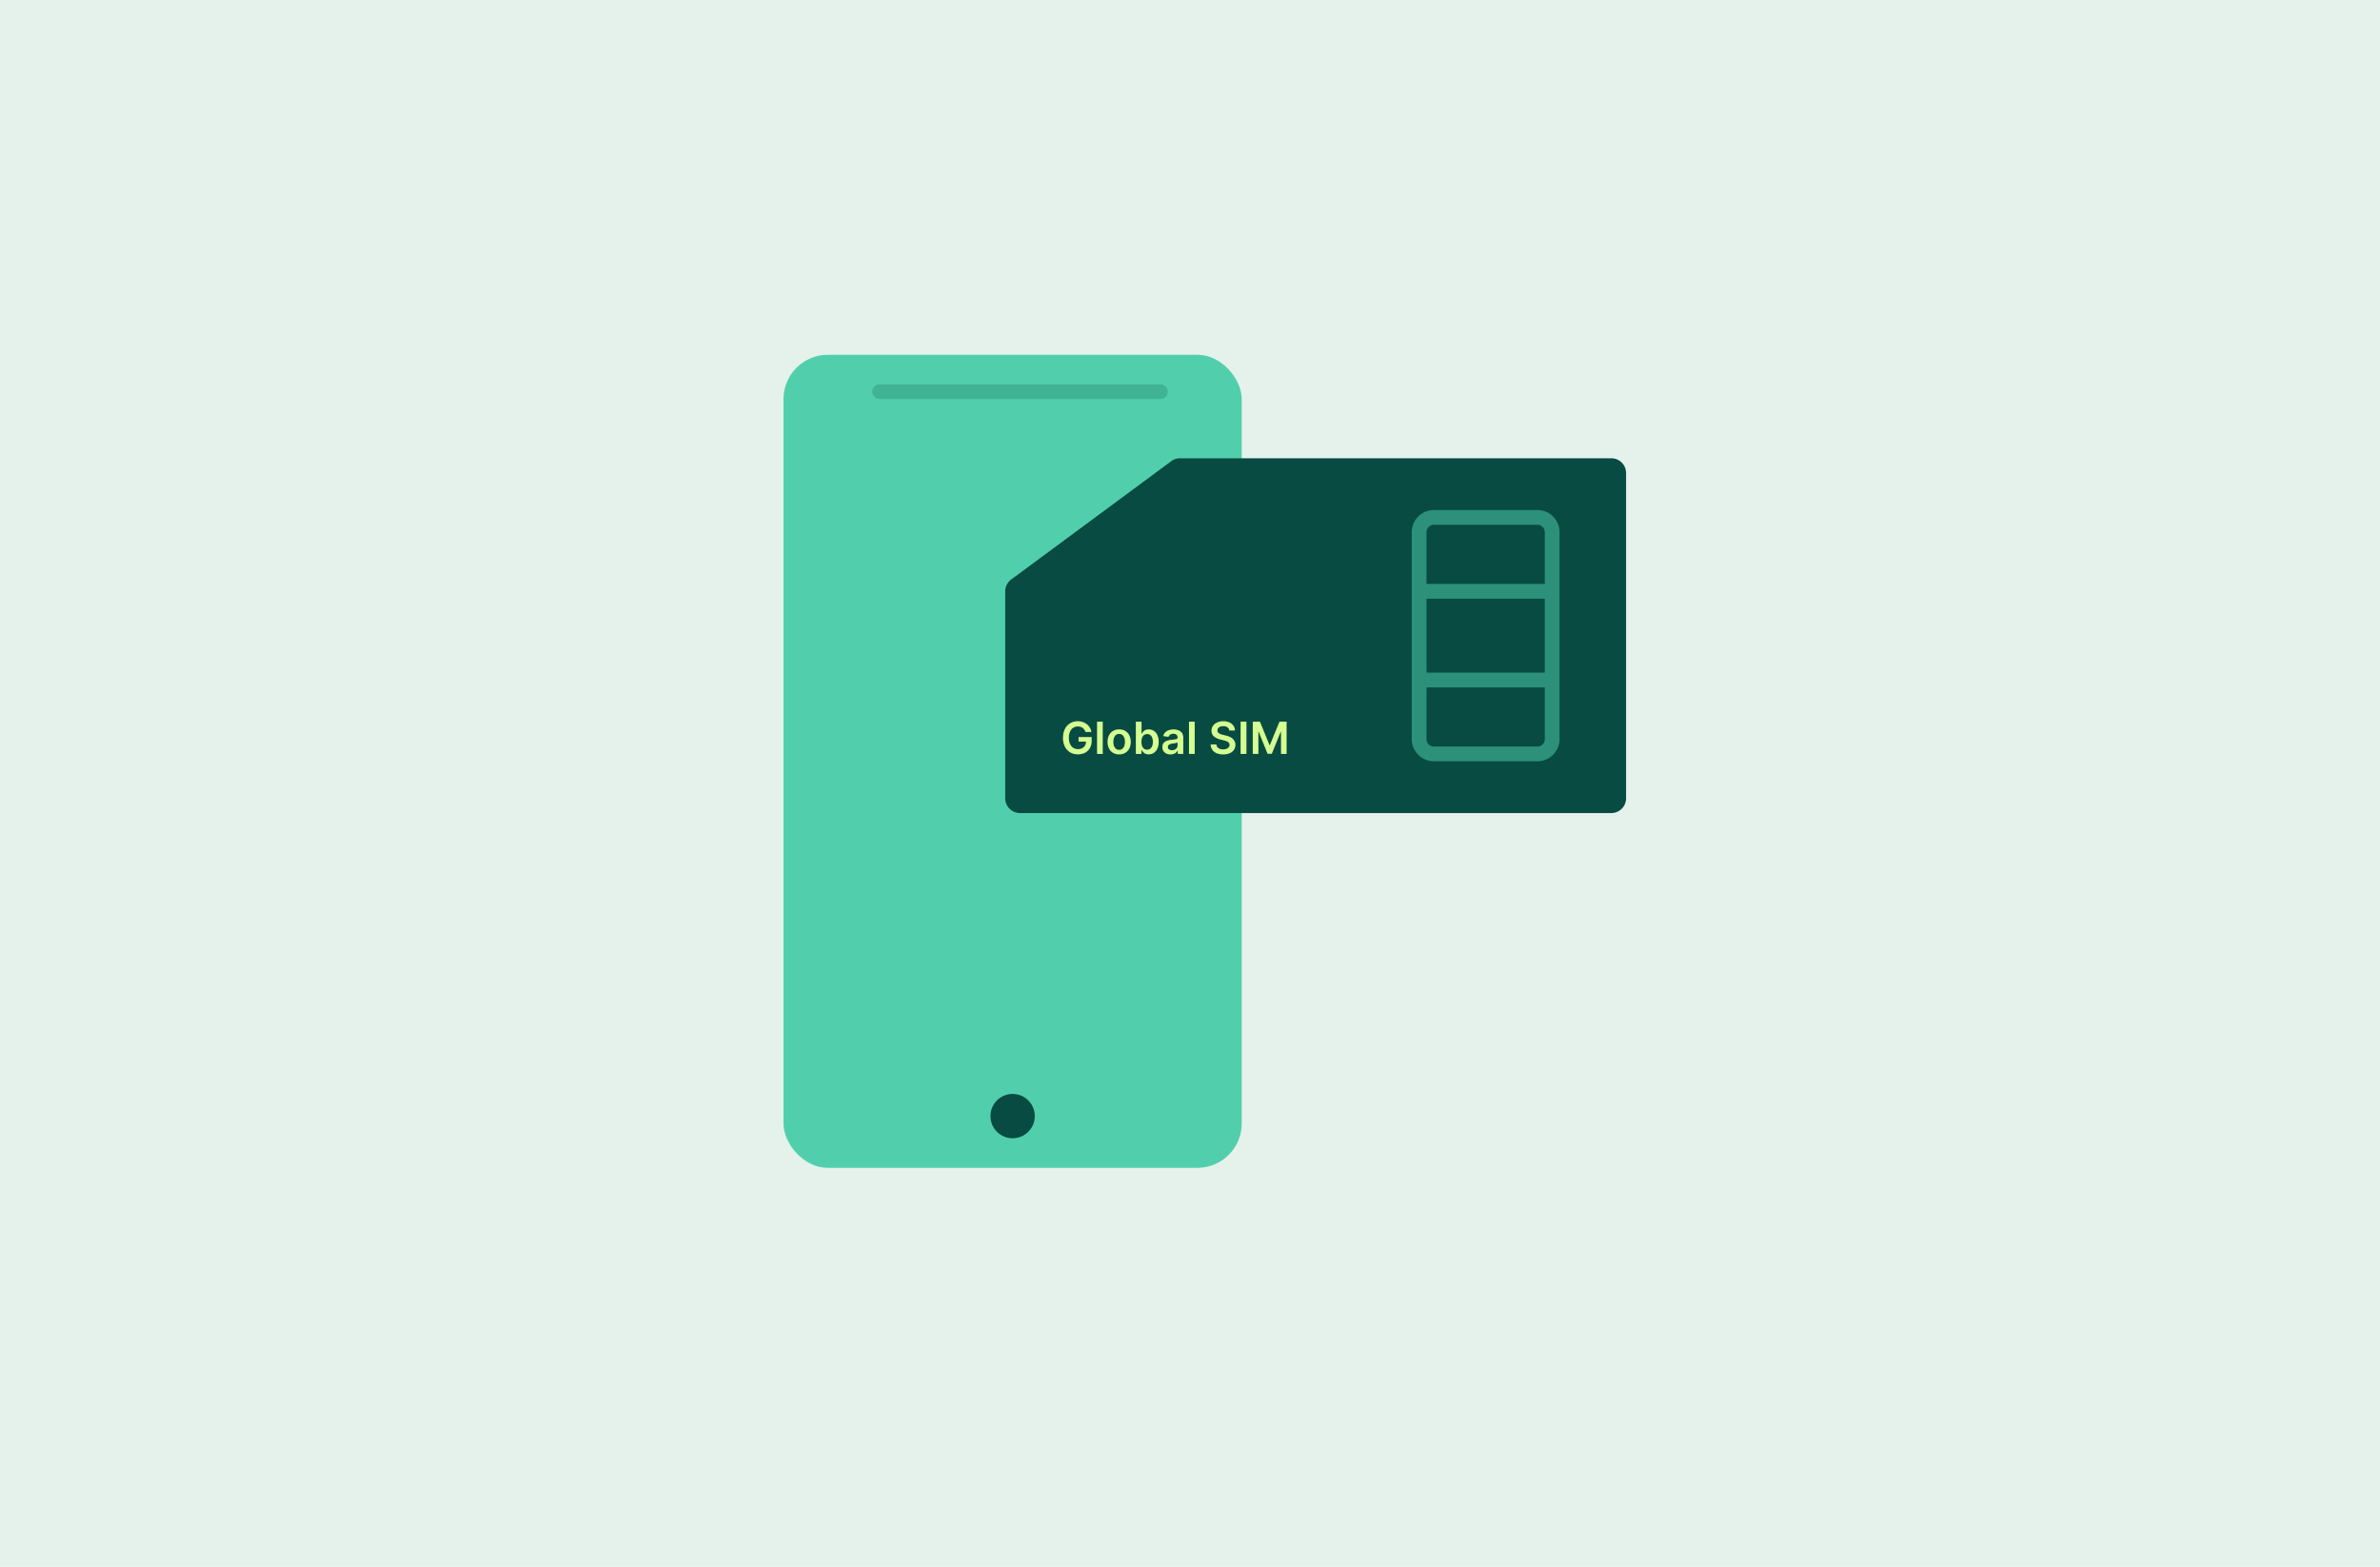 <svg xmlns="http://www.w3.org/2000/svg" width="161" height="106" fill="none"><path fill="#E5F2EB" d="M0 0h161v106H0z"/><rect width="31" height="55" x="53" y="24" fill="#51CFAD" rx="3"/><circle cx="68.5" cy="75.5" r="1.5" fill="#074B42"/><rect width="20" height="1" x="59" y="26" fill="#309B7F" fill-opacity=".52" rx=".5"/><path fill="#074B42" d="M68 54V40.004a1 1 0 0 1 .406-.804l10.83-8.004a1 1 0 0 1 .593-.196H109a1 1 0 0 1 1 1v22a1 1 0 0 1-1 1H69a1 1 0 0 1-1-1Z"/><path fill="#D5FF91" d="M73.426 49.515a.566.566 0 0 0-.184-.273.447.447 0 0 0-.147-.073.611.611 0 0 0-.181-.026.566.566 0 0 0-.313.088.593.593 0 0 0-.216.26.996.996 0 0 0-.078.416c0 .165.026.304.078.419a.59.59 0 0 0 .216.26c.092.06.2.09.322.09a.61.61 0 0 0 .287-.065.451.451 0 0 0 .189-.181.559.559 0 0 0 .066-.277l.09.014h-.593v-.309h.885v.262c0 .187-.04.348-.12.485a.815.815 0 0 1-.327.315c-.14.073-.3.11-.48.11-.2 0-.377-.045-.53-.136a.936.936 0 0 1-.354-.386 1.31 1.31 0 0 1-.127-.597c0-.176.025-.333.075-.472.05-.138.12-.256.21-.352a.897.897 0 0 1 .318-.222 1.01 1.01 0 0 1 .397-.077c.12 0 .233.018.337.054a.894.894 0 0 1 .278.149.83.83 0 0 1 .305.524h-.403Zm1.172-.697V51h-.386v-2.182h.386Zm1.11 2.214a.793.793 0 0 1-.415-.105.716.716 0 0 1-.273-.296.97.97 0 0 1-.096-.443c0-.169.032-.317.096-.444a.714.714 0 0 1 .273-.296.793.793 0 0 1 .415-.106c.16 0 .299.035.416.106.117.07.208.169.272.296a.968.968 0 0 1 .096.444.962.962 0 0 1-.097.443.71.71 0 0 1-.271.295.793.793 0 0 1-.416.106Zm.002-.309c.087 0 .16-.024.218-.071a.431.431 0 0 0 .13-.194.795.795 0 0 0 .043-.27.806.806 0 0 0-.043-.273.431.431 0 0 0-.13-.194.33.33 0 0 0-.218-.073.338.338 0 0 0-.221.072.437.437 0 0 0-.131.196.816.816 0 0 0-.043.271c0 .1.014.19.043.27a.447.447 0 0 0 .13.195.341.341 0 0 0 .222.071Zm1.127.277v-2.182h.385v.816h.016a.713.713 0 0 1 .085-.127.446.446 0 0 1 .147-.116.505.505 0 0 1 .236-.049.623.623 0 0 1 .585.382c.06.125.09.278.09.46 0 .18-.029.332-.088.458a.673.673 0 0 1-.24.288.62.62 0 0 1-.346.099.475.475 0 0 1-.382-.16.734.734 0 0 1-.087-.127h-.022V51h-.38Zm.378-.818c0 .106.015.198.045.278.03.08.074.142.13.186a.334.334 0 0 0 .21.066.335.335 0 0 0 .214-.068.42.42 0 0 0 .13-.188.783.783 0 0 0 .044-.274.777.777 0 0 0-.043-.27.406.406 0 0 0-.13-.186.34.34 0 0 0-.215-.067.339.339 0 0 0-.21.065.4.4 0 0 0-.131.182.787.787 0 0 0-.044.276Zm1.965.851a.682.682 0 0 1-.28-.055.457.457 0 0 1-.196-.167.486.486 0 0 1-.071-.27.48.48 0 0 1 .05-.23.395.395 0 0 1 .14-.144.701.701 0 0 1 .2-.082c.074-.02.151-.033.23-.042.097-.01.174-.018.234-.026a.345.345 0 0 0 .13-.039c.028-.017.042-.045.042-.082v-.006a.241.241 0 0 0-.072-.187c-.047-.044-.116-.066-.205-.066a.369.369 0 0 0-.225.062.307.307 0 0 0-.111.146l-.36-.051a.576.576 0 0 1 .38-.4 1.024 1.024 0 0 1 .549-.024.66.66 0 0 1 .214.092.46.46 0 0 1 .156.171c.04.073.06.163.06.272V51h-.371v-.225h-.013a.47.47 0 0 1-.258.223.64.64 0 0 1-.223.035Zm.1-.283a.42.42 0 0 0 .202-.046.338.338 0 0 0 .13-.124.315.315 0 0 0 .048-.167v-.193a.184.184 0 0 1-.062.028.883.883 0 0 1-.096.022c-.035.007-.07.012-.105.017l-.091.013a.676.676 0 0 0-.154.038.257.257 0 0 0-.108.075.182.182 0 0 0-.04.121c0 .072.026.125.078.161a.338.338 0 0 0 .198.055Zm1.538-1.932V51h-.386v-2.182h.386Zm2.343.6a.291.291 0 0 0-.126-.217.484.484 0 0 0-.285-.078.543.543 0 0 0-.212.037.312.312 0 0 0-.135.101.246.246 0 0 0-.017.265.28.28 0 0 0 .086.085.609.609 0 0 0 .12.057c.044.016.089.03.133.04l.205.05c.082.02.162.046.238.079a.84.84 0 0 1 .205.123.535.535 0 0 1 .198.427.59.59 0 0 1-.098.338.648.648 0 0 1-.283.227 1.107 1.107 0 0 1-.446.081c-.17 0-.318-.026-.443-.079a.66.66 0 0 1-.291-.23.682.682 0 0 1-.113-.368h.388a.33.33 0 0 0 .07.19c.042.05.096.087.162.112a.637.637 0 0 0 .223.037.613.613 0 0 0 .226-.038.366.366 0 0 0 .154-.109.262.262 0 0 0 .056-.164.208.208 0 0 0-.05-.14.366.366 0 0 0-.137-.094 1.319 1.319 0 0 0-.205-.068l-.248-.064a1 1 0 0 1-.426-.21.484.484 0 0 1-.156-.376c0-.129.035-.241.105-.338a.69.69 0 0 1 .286-.225.995.995 0 0 1 .41-.08.96.96 0 0 1 .407.08c.117.054.21.128.276.223a.568.568 0 0 1 .103.326h-.38Zm1.158-.6V51h-.395v-2.182h.395Zm.428 0h.484l.647 1.581h.026l.648-1.58h.483V51h-.379v-1.499h-.02l-.603 1.493h-.284l-.603-1.496h-.02V51h-.38v-2.182Z"/><path stroke="#2D907A" d="M96 46h9m-9-6h9m-1-5h-7a1 1 0 0 0-1 1v14a1 1 0 0 0 1 1h7a1 1 0 0 0 1-1V36a1 1 0 0 0-1-1Z"/></svg>